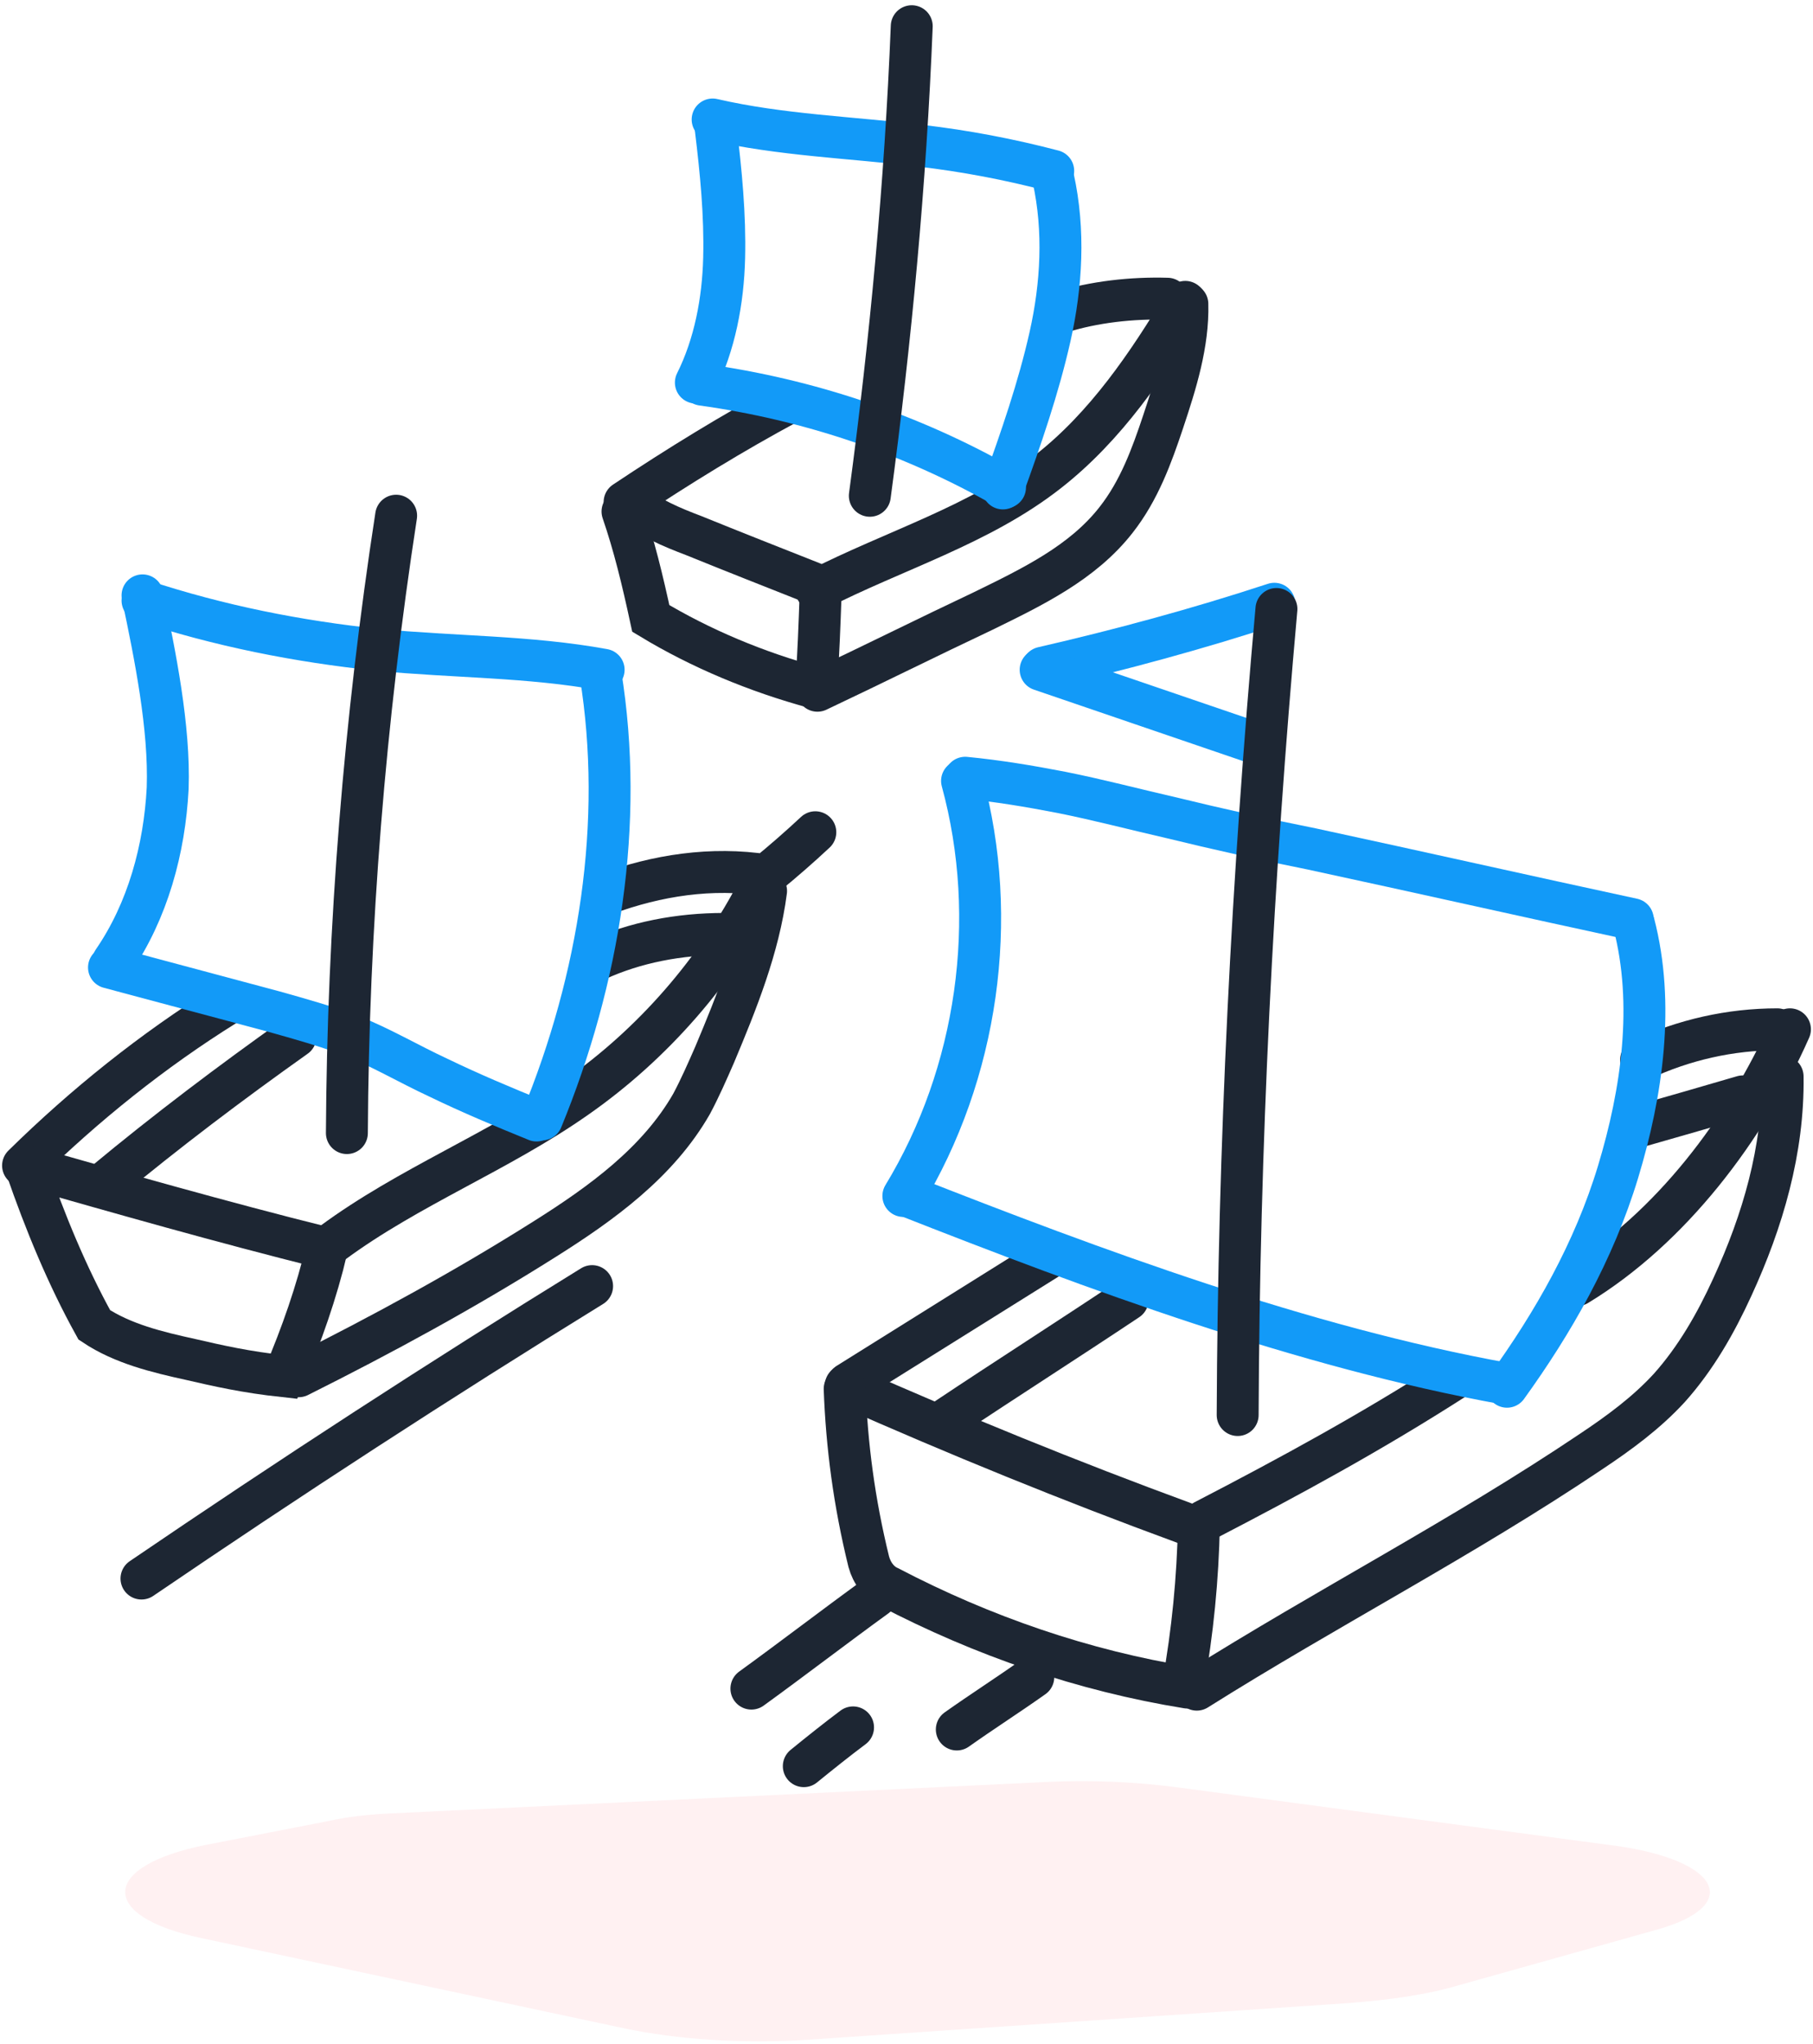 <?xml version="1.0" encoding="UTF-8"?>
<svg width="173px" height="195px" viewBox="0 0 173 195" version="1.1" xmlns="http://www.w3.org/2000/svg" xmlns:xlink="http://www.w3.org/1999/xlink">
    <!-- Generator: Sketch 61.2 (89653) - https://sketch.com -->
    <title>fleet-shadow</title>
    <desc>Created with Sketch.</desc>
    <g id="Page-1" stroke="none" stroke-width="1" fill="none" fill-rule="evenodd">
        <g id="ikonky-vetsi" transform="translate(-537, -1020)">
            <g id="fleet-shadow" transform="translate(539, 1022)">
                <g id="Bg" transform="translate(9, 167)" fill="#FFD0D5" fill-rule="nonzero" opacity="0.3">
                    <g id="Group">
                        <path d="M66.1,25.6 L117.7,22.1 C121.6,21.8 125.2,21.3 128.2,20.4 L147.1,15.1 C155.3,12.8 153.2,8.5 143.2,7.1 L101.2,1.5 C97.3,1 93.1,0.8 89,1 L26.4,4 C24.3,4.1 22.3,4.3 20.5,4.7 L8.7,7 C-1.4,9 -1.7,13.8 8.2,15.9 L48.5,24.5 C53.7,25.6 60,26 66.1,25.6 Z" id="Path"></path>
                        <path d="M69.8,13.5 L102.8,12.2 C105.3,12.1 107.6,11.9 109.5,11.6 L121.6,9.6 C126.8,8.7 125.5,7.1 119.1,6.6 L92.2,4.5 C89.7,4.3 87,4.2 84.4,4.3 L44.4,5.4 C43.1,5.4 41.8,5.5 40.6,5.7 L33.1,6.6 C26.6,7.4 26.5,9.2 32.8,10 L58.6,13.3 C61.9,13.5 66,13.6 69.8,13.5 Z" id="Path"></path>
                    </g>
                </g>
                <g id="Layer_5" stroke-linecap="round" stroke-width="4">
                    <g id="Group">
                        <path d="M0.2,109.2 C6.1,103.4 12.6,98.2 19.5,93.9" id="Path" stroke="#1D2633"></path>
                        <path d="M29.7,116.6 C37,111.2 45.6,107.9 53,102.7 C60.3,97.6 66.4,90.6 70.5,82.6" id="Path" stroke="#1D2633"></path>
                        <path d="M55.8,83.3 C60.7,81.5 65.9,80.7 71.1,81.5 C72.7,80.2 74.3,78.8 75.8,77.4" id="Path" stroke="#1D2633"></path>
                        <path d="M25.1,129.3 C26.8,125.3 28.2,121.3 29.2,117.1 C18.8,114.5 9.4,111.8 0.6,109.3 C0.5,109.3 0.4,109.4 0.5,109.4 C2.3,114.6 4.4,119.7 7,124.4 C9.7,126.2 13,127 16.2,127.7 C18.8,128.3 21.4,128.9 25.1,129.3 Z" id="Path" stroke="#1D2633"></path>
                        <path d="M26.5,129.3 C34.5,125.3 42.4,121 50,116.2 C55.4,112.8 60.8,108.9 64,103.3 C64.8,101.8 65.5,100.2 66.2,98.6 C68.3,93.6 70.4,88.4 71.1,83" id="Path" stroke="#1D2633"></path>
                        <path d="M8,110.8 C13.9,105.9 20,101.3 26.2,96.9" id="Path" stroke="#1D2633"></path>
                        <path d="M54.9,89.6 C58.6,87.9 62.8,87.1 67.1,87.1" id="Path" stroke="#1D2633"></path>
                        <path d="M57.6,45.9 C62.7,42.5 67.9,39.3 73.3,36.4" id="Path" stroke="#1D2633"></path>
                        <path d="M75.9,54.3 C83.3,50.5 91.5,48.1 98,43 C103.5,38.7 107.5,32.8 111.1,26.8" id="Path" stroke="#1D2633"></path>
                        <path d="M99.2,27.8 C102.4,26.8 106,26.4 109.4,26.5" id="Path" stroke="#1D2633"></path>
                        <path d="M76,63.9 C81.3,61.4 86.5,58.8 91.8,56.3 C96.5,54 101.3,51.7 104.5,47.6 C106.7,44.8 107.9,41.5 109,38.2 C110.2,34.6 111.4,30.8 111.3,27" id="Path" stroke="#1D2633"></path>
                        <path d="M76.3,54.8 C76.2,57.6 76.1,60.4 75.9,63.2" id="Path" stroke="#1D2633"></path>
                        <path d="M57.4,46.8 C58.5,50 59.3,53.3 60.1,57 C64.9,59.9 70.2,62.1 75.7,63.6" id="Path" stroke="#1D2633"></path>
                        <path d="M75.5,53.6 C71.7,52.1 67.9,50.6 64.2,49.1 C62.1,48.3 59.9,47.4 58.2,45.9" id="Path" stroke="#1D2633"></path>
                        <path d="M112.9,143.1 C121.2,138.8 128.9,134.6 136.7,129.6" id="Path" stroke="#1D2633"></path>
                        <path d="M148.5,120.6 C157.4,115.2 164.6,105.7 168.8,96.2" id="Path" stroke="#1D2633"></path>
                        <path d="M78.9,130 C85.3,126 91.7,122 98.1,118" id="Path" stroke="#1D2633"></path>
                        <path d="M154.6,99.1 C158.7,97.2 163.1,96.2 167.6,96.2" id="Path" stroke="#1D2633"></path>
                        <path d="M112.2,159.2 C124.6,151.4 137.6,144.7 149.8,136.5 C152.5,134.7 155.1,132.8 157.3,130.4 C159.8,127.6 161.7,124.3 163.3,120.8 C166.2,114.5 168.2,107.7 168.1,100.7" id="Path" stroke="#1D2633"></path>
                        <path d="M112.4,143.5 C112.3,148.6 111.8,153.7 110.9,158.7" id="Path" stroke="#1D2633"></path>
                        <path d="M78.7,130.2 C89.3,134.9 100.1,139.3 111,143.3" id="Path" stroke="#1D2633"></path>
                        <path d="M78.6,130.5 C78.8,135.9 79.5,141.3 80.9,147 C81.2,148.1 81.9,149 82.8,149.4 C91.8,154.1 101.4,157.4 111.3,159" id="Path" stroke="#1D2633"></path>
                        <path d="M81.6,150.3 C77.6,153.2 73.7,156.2 69.7,159.1" id="Path" stroke="#1D2633"></path>
                        <path d="M96.6,158 C94.2,159.7 91.7,161.3 89.3,163" id="Path" stroke="#1D2633"></path>
                        <path d="M79.4,162.8 C77.8,164 76.3,165.2 74.7,166.5" id="Path" stroke="#1D2633"></path>
                        <path d="M54.5,120.7 C39.9,129.7 25.6,139 11.5,148.6" id="Path" stroke="#1D2633"></path>
                        <path d="M88.4,133.3 C94.1,129.5 99.9,125.8 105.6,122" id="Path" stroke="#1D2633"></path>
                        <path d="M153.9,105.6 C157.4,104.6 160.9,103.6 164.3,102.6" id="Path" stroke="#1D2633"></path>
                        <path d="M97.5,61.7 C104.9,60 112.3,58 119.6,55.6" id="Path" stroke="#129AF8"></path>
                        <path d="M117.5,68.8 C110.8,66.5 104,64.2 97.3,61.9" id="Path" stroke="#129AF8"></path>
                        <path d="M90.1,72.2 C93.2,72.5 96.2,73 99.3,73.6 C102.8,74.3 106.2,75.2 109.7,76 C114.2,77.1 118.7,78.1 123.2,79 C133.4,81.2 143.6,83.5 153.8,85.7" id="Path" stroke="#129AF8"></path>
                        <path d="M84.3,112 C102.6,119.2 122.3,126.5 141.6,130" id="Path" stroke="#129AF8"></path>
                        <path d="M89.8,72.5 C93.4,85.7 91.3,100.4 84.2,112.1" id="Path" stroke="#129AF8"></path>
                        <path d="M153.9,86.1 C155.9,93.8 154.7,102.2 152.4,109.8 C150.1,117.4 146.2,124.2 141.8,130.3" id="Path" stroke="#129AF8"></path>
                        <path d="M119.8,56.1 C117.5,81.7 116.2,107.4 116.1,133" id="Path" stroke="#1D2633"></path>
                        <path d="M11.6,54.8 C12.8,60.5 14.2,67.4 14,73.2 C13.7,79 12.1,84.9 8.8,89.7" id="Path" stroke="#129AF8"></path>
                        <path d="M55.3,62.3 C57.6,76.5 55.2,91.4 49.7,104.8" id="Path" stroke="#129AF8"></path>
                        <path d="M11.6,55.3 C18.9,57.7 26.4,59.2 34.1,60 C41.3,60.7 48.5,60.6 55.6,61.9" id="Path" stroke="#129AF8"></path>
                        <path d="M8.4,90.3 C13.6,91.7 18.9,93.1 24.1,94.5 C26.6,95.2 29.1,95.9 31.5,96.8 C34.3,97.9 37,99.5 39.8,100.8 C42.9,102.3 46,103.6 49.2,104.9" id="Path" stroke="#129AF8"></path>
                        <path d="M66.3,10.3 C66.8,14.4 67.2,18.5 67.1,22.6 C67,26.7 66.2,30.9 64.4,34.5" id="Path" stroke="#129AF8"></path>
                        <path d="M98.5,15 C99.6,20 99.3,25.2 98.2,30.1 C97.1,35 95.4,39.9 93.7,44.6" id="Path" stroke="#129AF8"></path>
                        <path d="M66,9.4 C72.5,10.9 79.2,11.1 85.8,11.9 C90.1,12.4 94.3,13.2 98.5,14.3" id="Path" stroke="#129AF8"></path>
                        <path d="M65,34.7 C75.1,36.1 85,39.4 93.9,44.5" id="Path" stroke="#129AF8"></path>
                        <path d="M35.8,47.2 C32.8,66.7 31.2,86.4 31.1,106.1" id="Path" stroke="#1D2633"></path>
                        <path d="M85,0.5 C84.4,15.5 83,30.4 81,45.3" id="Path" stroke="#1D2633"></path>
                    </g>
                </g>
            </g>
        </g>
    </g>
</svg>